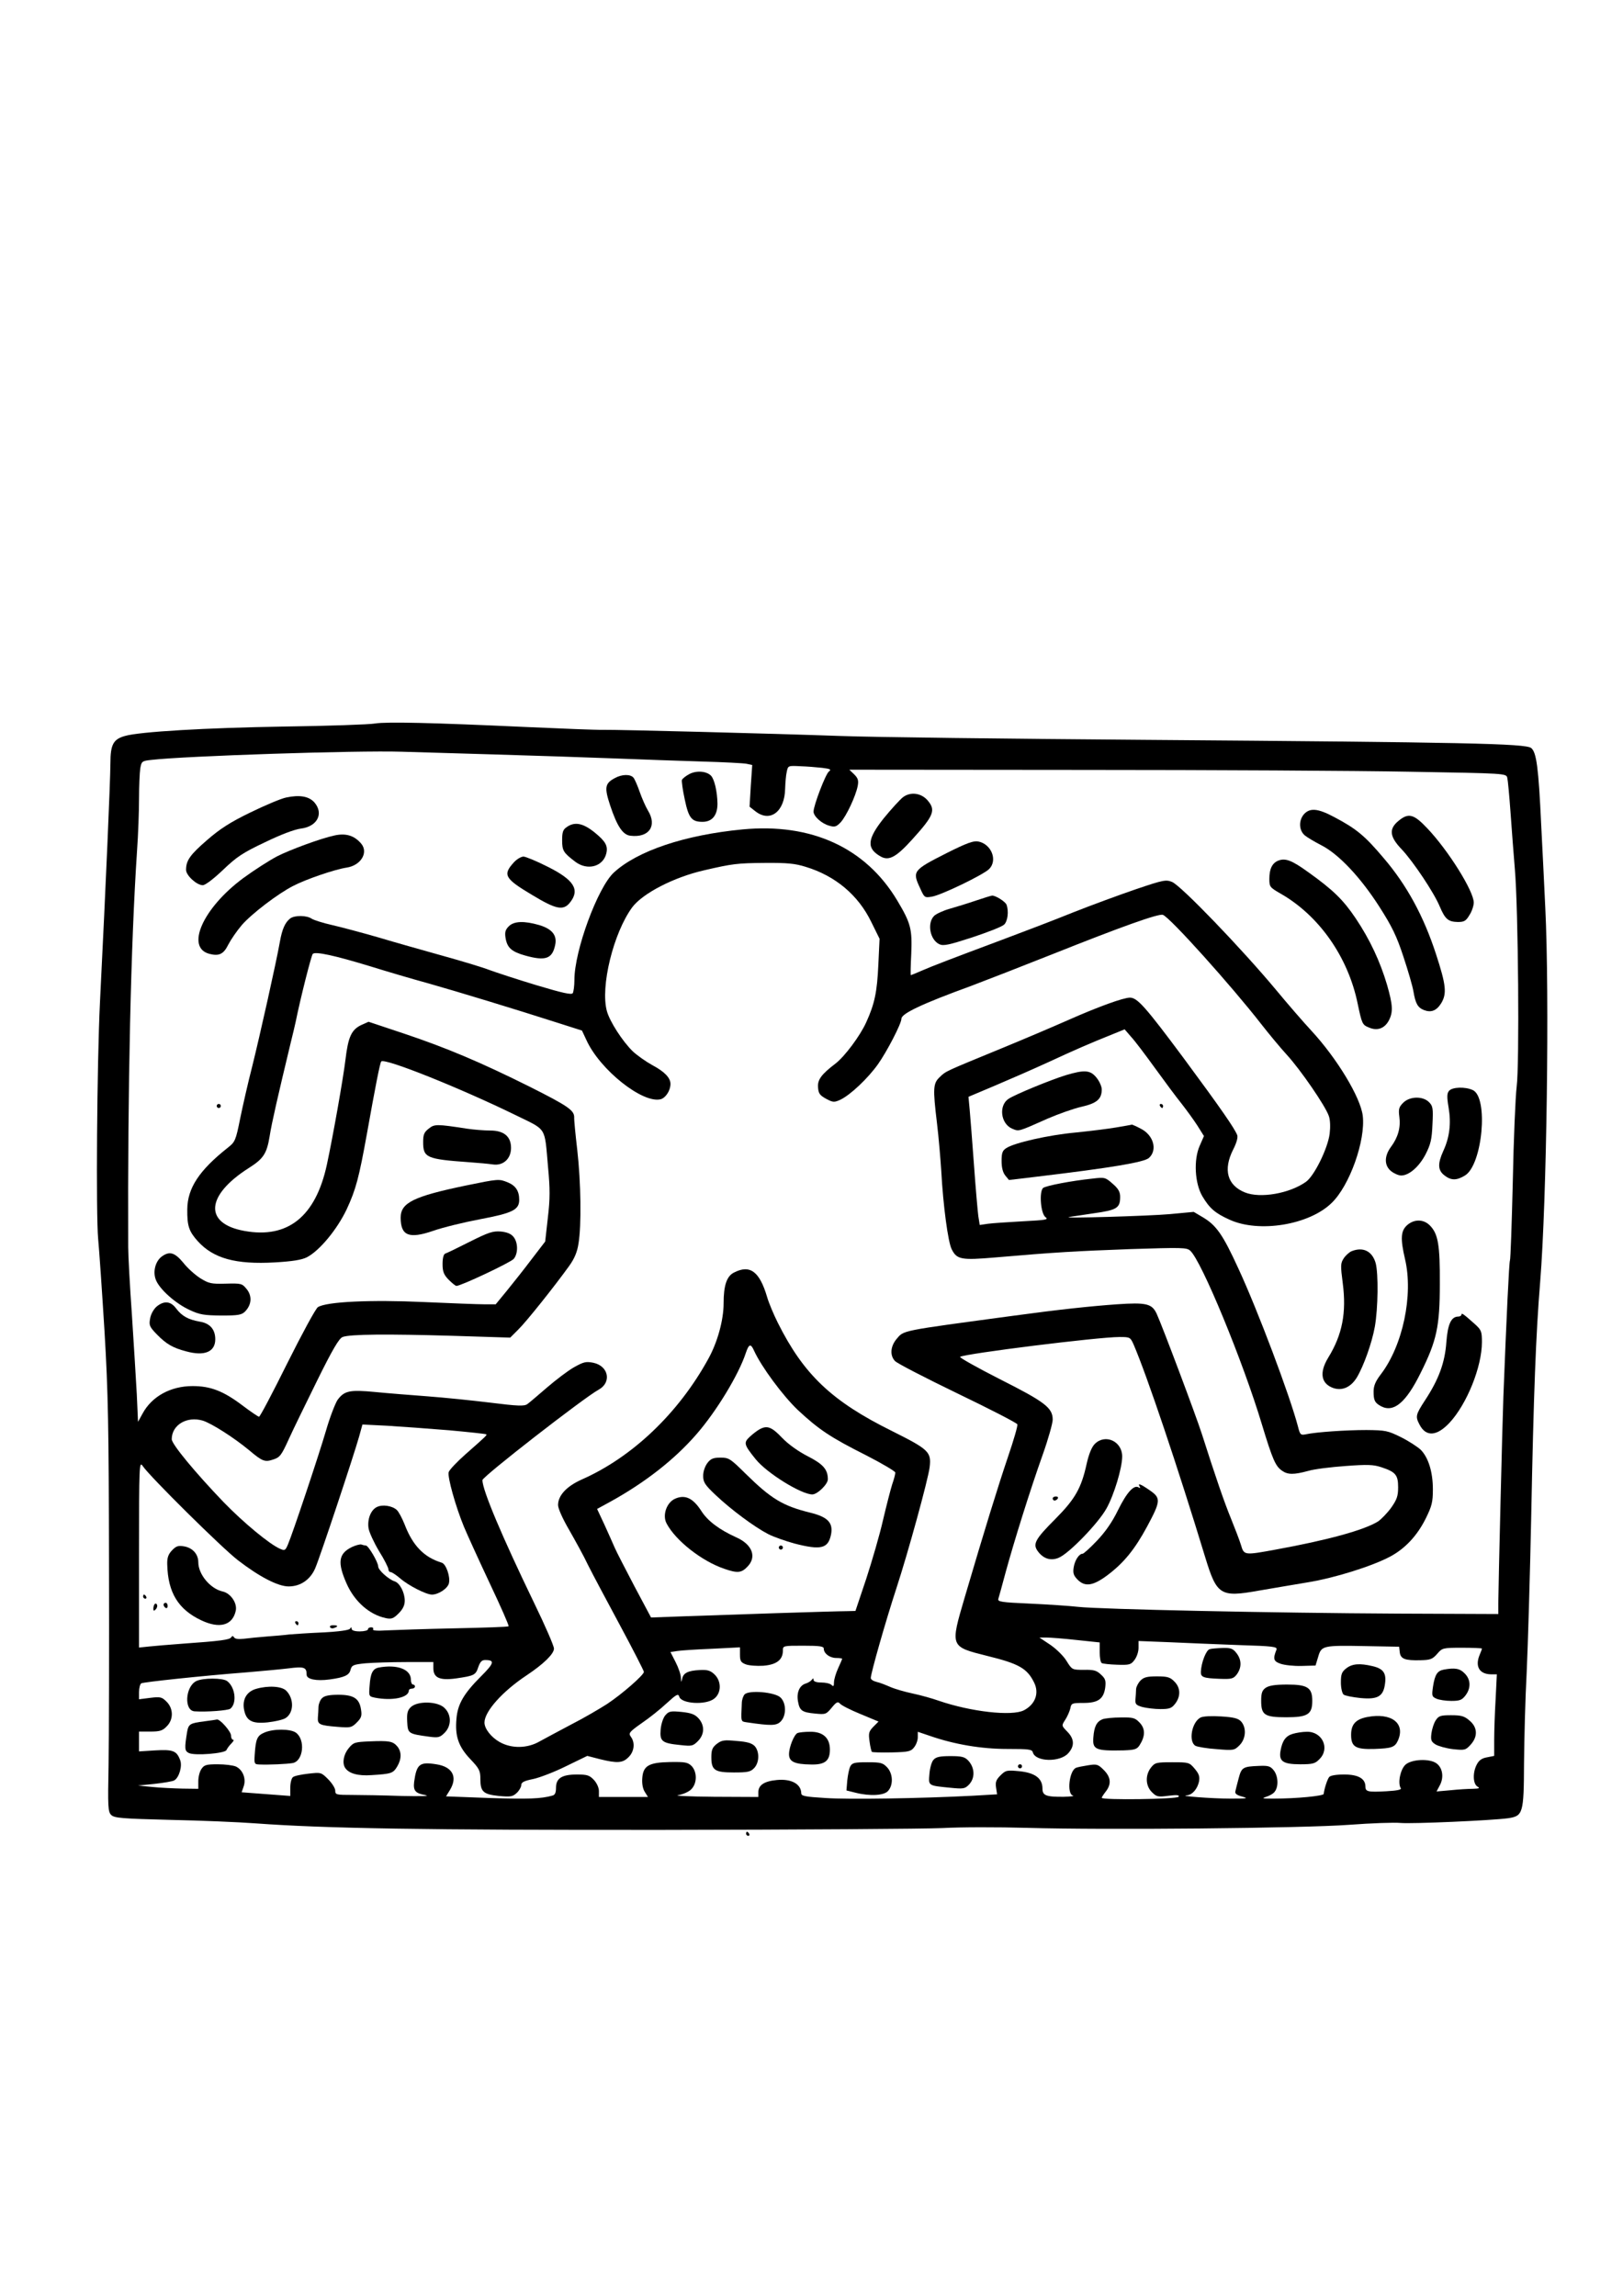 <?xml version="1.0" encoding="UTF-8" standalone="yes"?>
<svg version="1.0" xmlns="http://www.w3.org/2000/svg" width="210mm" height="297mm" viewBox="0 0 794 1123" preserveAspectRatio="xMidYMid meet">
  <g transform="translate(0,1123) scale(0.1,-0.1)" fill="#000000" stroke="none">
    <path d="M1835 7691 c-27 -5 -229 -12 -448 -15 -376 -6 -704 -25 -776 -46 -57
-16 -71 -42 -71 -134 -1 -95 -21 -567 -51 -1166 -15 -305 -20 -1043 -9 -1160
5 -52 19 -255 31 -450 18 -300 21 -474 22 -1125 1 -423 0 -873 -2 -998 -4
-205 -3 -230 13 -245 15 -15 52 -18 289 -24 150 -3 337 -11 417 -17 338 -25
833 -33 1995 -32 666 1 1280 5 1366 9 86 5 273 5 415 1 384 -11 1348 -2 1576
15 106 8 219 12 250 9 57 -5 444 12 526 23 73 11 77 23 78 269 1 117 6 317 13
446 6 129 16 468 22 754 12 609 23 900 44 1155 32 397 46 1407 25 1830 -5 107
-14 290 -20 405 -13 280 -23 355 -49 376 -27 22 -319 28 -1891 40 -663 5
-1333 13 -1490 19 -338 12 -1082 31 -1160 30 -30 -1 -201 6 -380 14 -459 21
-677 26 -735 17z m570 -151 c204 -6 476 -15 605 -20 129 -5 321 -12 425 -15
105 -3 202 -8 217 -11 l28 -6 -7 -102 -6 -102 28 -22 c72 -57 144 -3 146 110
1 29 4 67 8 83 6 30 7 30 66 27 33 -1 82 -5 108 -8 40 -5 45 -8 32 -18 -16
-12 -75 -166 -75 -196 0 -23 40 -59 77 -69 27 -8 35 -5 56 17 28 31 73 127 83
177 5 27 2 38 -17 57 l-24 23 1140 -1 c627 0 1350 -4 1607 -9 463 -8 466 -8
472 -29 3 -12 10 -88 16 -171 6 -82 15 -206 21 -275 17 -196 23 -958 9 -1065
-6 -49 -15 -259 -19 -466 -5 -207 -11 -380 -14 -385 -4 -8 -17 -277 -32 -664
-5 -129 -24 -910 -25 -1015 l0 -50 -492 2 c-604 3 -1455 21 -1563 33 -44 5
-151 12 -238 16 -138 6 -157 9 -153 23 3 9 19 68 36 131 41 150 119 400 181
574 27 76 49 154 49 172 0 58 -39 87 -259 198 -112 57 -199 106 -194 109 26
16 675 97 780 97 51 0 53 -1 69 -37 65 -151 214 -593 351 -1043 56 -183 74
-194 259 -161 66 11 174 30 242 41 130 21 316 79 405 127 72 39 130 101 172
185 30 61 35 80 35 143 0 85 -22 155 -59 193 -16 15 -59 43 -97 62 -65 32 -75
34 -169 35 -101 0 -247 -10 -297 -21 -25 -5 -28 -2 -38 38 -40 152 -196 567
-292 774 -76 166 -108 211 -174 250 l-44 26 -118 -11 c-100 -9 -535 -22 -492
-14 8 1 62 9 120 18 115 16 130 26 130 81 0 24 -9 40 -37 64 -35 31 -39 32
-97 25 -106 -11 -229 -35 -243 -46 -20 -18 -12 -126 12 -143 16 -12 2 -14
-111 -20 -71 -4 -148 -9 -170 -12 l-41 -6 -7 44 c-3 23 -13 135 -21 248 -8
113 -18 234 -21 270 l-6 65 128 54 c71 30 190 82 264 116 132 61 196 89 313
136 l59 24 31 -36 c18 -19 70 -88 117 -153 47 -65 105 -143 130 -174 25 -32
60 -80 78 -108 l32 -51 -21 -48 c-30 -68 -24 -183 13 -246 35 -59 62 -83 133
-115 144 -66 390 -26 500 82 88 85 166 305 152 426 -11 91 -127 282 -252 417
-39 42 -117 132 -174 201 -166 199 -462 507 -507 526 -30 12 -42 10 -175 -35
-79 -27 -218 -78 -309 -114 -91 -37 -246 -96 -345 -133 -254 -95 -343 -129
-398 -153 -27 -12 -50 -21 -51 -21 -2 0 -1 47 2 104 5 122 -2 150 -69 262
-154 257 -419 379 -756 347 -283 -27 -515 -105 -630 -211 -79 -73 -193 -382
-193 -525 0 -29 -4 -58 -8 -65 -6 -9 -48 0 -178 39 -93 28 -196 62 -229 74
-33 13 -136 44 -230 70 -93 26 -235 66 -315 90 -80 23 -181 50 -225 60 -44 10
-89 24 -100 31 -24 17 -84 18 -106 1 -24 -19 -39 -51 -50 -114 -18 -102 -99
-463 -135 -608 -20 -77 -46 -192 -59 -255 -22 -110 -25 -116 -62 -145 -139
-110 -196 -197 -197 -300 -1 -81 8 -108 51 -156 77 -85 186 -115 378 -104 85
5 130 12 156 25 62 32 148 136 195 235 45 97 60 154 99 370 40 224 64 348 70
353 17 18 388 -131 656 -262 157 -77 142 -53 160 -255 10 -106 10 -156 -1
-248 l-13 -116 -66 -86 c-36 -48 -91 -117 -121 -154 l-55 -67 -55 0 c-30 0
-163 5 -296 11 -259 12 -478 2 -519 -25 -11 -7 -78 -131 -150 -275 -71 -143
-133 -261 -138 -261 -4 0 -41 25 -82 56 -93 70 -155 94 -243 94 -108 0 -200
-51 -245 -135 l-22 -40 -6 135 c-4 74 -15 250 -24 390 -10 140 -18 289 -18
330 -3 786 13 1484 43 1935 6 83 10 200 10 260 0 61 3 126 6 146 6 35 8 37 55
42 162 19 1003 47 1224 40 39 -1 237 -7 440 -13z m1536 -550 c146 -44 258
-139 321 -269 l41 -83 -6 -127 c-6 -133 -18 -191 -59 -281 -30 -67 -106 -168
-150 -202 -71 -54 -89 -80 -86 -117 2 -30 9 -39 40 -56 34 -18 39 -18 70 -4
49 24 133 103 183 173 44 62 115 199 115 223 0 25 101 73 340 160 69 26 249
96 400 156 336 134 518 199 539 192 33 -10 338 -350 481 -534 36 -46 92 -114
125 -150 67 -73 189 -250 206 -300 7 -19 8 -54 4 -87 -9 -71 -75 -206 -116
-235 -80 -57 -223 -82 -298 -52 -87 35 -108 111 -58 210 16 31 24 59 20 70
-12 32 -78 128 -263 378 -186 250 -226 295 -262 295 -32 0 -154 -44 -303 -110
-77 -34 -225 -97 -330 -140 -272 -112 -267 -109 -297 -138 -33 -31 -35 -53
-14 -227 8 -66 17 -172 21 -235 9 -166 33 -347 51 -381 25 -50 47 -54 211 -40
302 26 394 31 663 41 253 8 276 8 293 -8 55 -49 258 -541 351 -851 52 -171 66
-203 98 -225 28 -20 58 -20 128 -1 30 9 113 19 183 24 107 8 136 7 175 -6 70
-23 82 -38 82 -98 0 -43 -6 -60 -34 -100 -19 -26 -48 -56 -64 -67 -67 -42
-244 -91 -502 -138 -153 -28 -154 -28 -169 23 -7 23 -29 80 -48 127 -33 80
-77 208 -143 415 -28 88 -195 532 -221 588 -23 50 -50 57 -195 47 -126 -9
-279 -25 -499 -55 -571 -77 -541 -71 -580 -116 -29 -36 -32 -79 -7 -106 9 -11
147 -82 306 -159 158 -76 290 -144 293 -151 3 -6 -18 -78 -46 -160 -50 -148
-113 -352 -211 -685 -72 -245 -73 -242 110 -288 155 -38 195 -61 229 -130 26
-52 6 -107 -50 -136 -59 -30 -260 -7 -417 47 -31 11 -88 27 -126 35 -38 8 -87
22 -110 32 -23 10 -53 22 -68 25 -16 4 -28 12 -28 19 0 23 73 279 125 438 58
177 155 531 163 593 9 75 -4 87 -184 177 -295 146 -432 276 -559 530 -20 40
-44 97 -52 125 -37 126 -84 161 -163 120 -35 -18 -50 -63 -50 -150 0 -82 -30
-191 -75 -272 -146 -266 -372 -481 -619 -590 -74 -33 -116 -78 -116 -125 0
-17 23 -68 54 -121 29 -51 72 -128 93 -173 22 -44 93 -177 157 -296 64 -119
116 -221 116 -226 0 -15 -106 -108 -180 -157 -36 -23 -114 -69 -175 -100 -60
-32 -130 -69 -155 -83 -60 -35 -138 -36 -196 -3 -41 23 -74 65 -74 95 0 54 87
152 206 231 84 56 134 105 134 131 0 13 -43 112 -96 221 -159 329 -254 554
-254 603 0 17 498 404 568 442 65 35 50 116 -25 132 -36 7 -47 5 -95 -22 -30
-17 -89 -62 -132 -99 -43 -37 -86 -74 -96 -81 -15 -11 -46 -10 -182 7 -89 11
-228 25 -308 31 -80 6 -194 15 -255 21 -125 12 -151 6 -184 -39 -11 -17 -37
-83 -56 -149 -36 -123 -164 -506 -187 -559 -12 -28 -15 -30 -38 -20 -51 22
-179 128 -276 228 -141 147 -254 284 -254 308 0 70 74 114 152 91 44 -14 152
-83 227 -145 65 -55 77 -59 118 -45 32 10 40 21 75 98 21 47 85 177 140 289
74 150 107 206 124 212 35 14 222 15 534 6 l286 -9 39 39 c40 39 177 211 249
311 26 36 40 69 46 110 15 88 12 301 -6 458 -9 77 -16 149 -15 160 0 34 -30
55 -219 150 -239 119 -404 189 -616 260 l-171 57 -38 -17 c-46 -23 -62 -58
-75 -168 -11 -92 -61 -374 -91 -514 -55 -254 -191 -363 -404 -324 -198 36
-189 173 21 307 73 46 89 71 103 156 10 65 41 199 102 453 11 44 22 91 25 105
24 119 77 327 84 334 13 13 108 -8 279 -60 80 -25 209 -63 286 -84 141 -40
421 -125 636 -194 l116 -37 22 -47 c66 -145 275 -311 363 -289 25 7 48 43 48
75 0 30 -29 60 -89 92 -31 17 -75 48 -96 68 -50 49 -112 145 -126 196 -33 119
32 383 124 508 51 68 203 147 352 181 138 32 162 35 296 36 110 1 149 -3 200
-19z m-252 -2367 c36 -79 140 -219 213 -289 104 -97 161 -135 336 -223 78 -40
142 -78 142 -84 0 -7 -6 -32 -15 -57 -8 -25 -28 -103 -45 -175 -16 -71 -54
-201 -82 -287 l-53 -158 -40 -1 c-59 0 -604 -18 -795 -25 l-165 -6 -82 154
c-44 84 -88 169 -96 188 -8 19 -31 70 -50 112 l-36 77 66 36 c168 93 311 204
419 328 99 113 209 295 243 400 15 44 24 46 40 10z m-1494 -389 c99 -9 182
-18 184 -20 4 -4 0 -8 -101 -97 -42 -37 -80 -77 -83 -88 -7 -22 34 -169 75
-268 15 -36 71 -159 125 -274 54 -114 96 -209 93 -212 -2 -3 -121 -7 -264 -10
-142 -3 -292 -8 -332 -10 -47 -3 -71 -1 -67 5 3 6 -1 10 -9 10 -9 0 -16 -4
-16 -10 0 -5 -18 -10 -40 -10 -25 0 -40 5 -40 13 0 9 -2 9 -8 0 -5 -7 -53 -14
-132 -18 -69 -3 -143 -8 -165 -10 -22 -3 -71 -7 -110 -10 -38 -3 -89 -8 -112
-11 -26 -3 -44 -1 -48 7 -6 8 -9 8 -14 0 -8 -12 -52 -18 -236 -31 -66 -5 -141
-11 -167 -14 l-48 -5 0 457 c0 438 1 456 18 431 35 -52 390 -403 466 -461 105
-81 196 -128 248 -128 58 0 106 33 130 89 22 50 188 549 215 645 l16 58 121
-6 c67 -4 202 -14 301 -22z m3071 -1026 l114 -12 0 -47 c0 -26 4 -51 10 -54 5
-3 39 -7 75 -8 60 -2 68 0 85 23 11 14 20 40 20 59 l0 34 153 -6 c83 -4 237
-10 340 -14 166 -5 187 -8 182 -22 -18 -45 -15 -57 19 -69 19 -7 66 -12 103
-11 l69 2 13 43 c16 55 23 56 236 52 l160 -3 3 -27 c4 -33 26 -41 102 -39 48
1 58 5 81 31 25 29 27 30 122 30 53 0 97 -2 97 -4 0 -3 -5 -17 -12 -33 -22
-55 0 -92 56 -93 l29 0 -6 -122 c-4 -66 -7 -156 -7 -199 l0 -78 -35 -7 c-25
-4 -40 -15 -50 -35 -21 -39 -19 -95 3 -108 14 -8 9 -10 -23 -11 -22 0 -71 -3
-109 -7 l-68 -6 17 32 c20 39 12 85 -18 106 -34 24 -121 20 -151 -7 -25 -23
-39 -90 -23 -115 5 -7 -17 -12 -71 -15 -90 -5 -102 -2 -102 23 0 39 -35 59
-104 59 -39 0 -67 -5 -73 -12 -10 -12 -25 -61 -27 -83 -1 -10 -133 -23 -246
-23 -54 0 -60 1 -35 9 16 5 36 16 42 26 19 25 16 77 -6 104 -16 20 -27 23 -72
21 -78 -3 -85 -7 -99 -60 -7 -26 -14 -54 -16 -63 -4 -12 6 -20 33 -27 33 -9
25 -10 -57 -10 -91 0 -258 13 -214 16 27 2 52 31 60 68 4 24 0 37 -21 62 -26
31 -29 32 -110 32 -78 0 -85 -2 -104 -26 -29 -37 -27 -89 4 -120 23 -23 30
-25 82 -18 40 5 54 4 49 -5 -8 -12 -376 -17 -376 -5 0 3 9 17 20 31 28 36 25
70 -10 105 -28 28 -34 30 -77 23 -25 -4 -51 -9 -58 -12 -34 -12 -47 -128 -16
-136 9 -3 -11 -5 -44 -6 -87 -1 -105 6 -105 40 0 50 -36 77 -112 85 -63 6 -68
5 -94 -21 -21 -21 -25 -33 -21 -59 l5 -33 -121 -7 c-252 -13 -606 -19 -719
-11 -100 6 -118 10 -118 23 -1 46 -49 72 -120 65 -62 -6 -90 -25 -90 -60 l0
-23 -217 1 c-122 1 -199 5 -175 8 24 4 53 17 64 29 29 29 29 85 1 114 -19 18
-32 20 -105 19 -104 -2 -132 -18 -136 -80 -2 -27 3 -52 13 -67 l15 -24 -120 0
-120 0 0 29 c0 16 -10 39 -25 55 -21 22 -32 26 -82 26 -74 0 -103 -18 -103
-65 0 -24 -5 -35 -17 -38 -56 -16 -119 -18 -309 -12 l-212 8 19 31 c39 64 13
114 -67 126 -81 13 -96 1 -108 -86 -5 -43 5 -56 56 -65 25 -5 -24 -6 -117 -4
-88 3 -197 5 -242 5 -78 0 -83 1 -83 21 0 12 -16 37 -35 56 -34 34 -35 34 -97
27 -35 -4 -69 -11 -75 -17 -7 -5 -13 -28 -13 -51 l0 -41 -119 9 -119 9 10 29
c13 37 -4 81 -38 97 -14 6 -54 11 -89 11 -55 0 -66 -3 -79 -22 -9 -12 -16 -39
-16 -60 l0 -38 -77 1 c-43 1 -109 4 -148 8 l-70 7 80 8 c44 5 88 12 97 17 24
13 41 71 29 100 -17 45 -35 52 -121 47 l-80 -5 0 49 0 48 55 0 c46 0 60 4 80
25 34 33 34 87 0 121 -23 23 -30 25 -80 19 l-55 -7 0 35 c0 20 5 39 11 43 11
6 288 36 519 54 69 6 159 14 200 19 78 10 90 6 90 -31 0 -22 47 -32 113 -23
73 10 96 21 102 48 6 22 14 25 73 31 37 3 127 6 200 6 l132 0 0 -30 c0 -47 31
-61 111 -50 89 13 96 16 109 56 9 25 17 34 33 34 49 0 45 -15 -20 -80 -84 -84
-114 -135 -120 -207 -8 -85 10 -137 68 -198 44 -46 49 -57 49 -97 0 -62 14
-75 90 -83 57 -5 68 -4 88 15 12 11 22 29 22 38 0 14 14 21 59 30 32 7 105 35
161 63 l103 50 62 -16 c85 -21 112 -19 140 10 28 27 33 71 11 100 -12 17 -8
23 53 66 37 25 92 69 123 98 47 43 56 48 61 32 9 -35 129 -43 171 -10 36 28
36 86 1 119 -20 19 -35 23 -72 21 -57 -3 -80 -14 -86 -43 -4 -20 -4 -19 -6 5
0 15 -12 50 -26 77 l-25 49 33 5 c17 3 94 8 170 11 l137 7 0 -36 c0 -31 5 -38
28 -47 15 -6 54 -9 86 -7 65 5 96 29 96 74 0 24 1 24 100 24 80 0 100 -3 100
-14 0 -24 29 -46 61 -46 16 0 29 -2 29 -4 0 -2 -9 -23 -20 -47 -11 -24 -20
-55 -20 -68 0 -20 -3 -22 -12 -13 -7 7 -29 12 -50 12 -24 0 -38 5 -38 13 0 8
-2 9 -8 1 -4 -6 -17 -15 -30 -19 -31 -9 -46 -45 -38 -88 8 -45 20 -53 84 -59
50 -5 54 -4 81 29 23 28 30 31 40 20 6 -8 51 -31 100 -51 l89 -37 -25 -25
c-22 -23 -25 -31 -19 -72 3 -25 9 -48 11 -51 3 -3 47 -4 98 -3 82 2 94 5 109
25 10 12 18 34 18 49 l0 27 56 -19 c123 -43 255 -65 381 -65 108 0 122 -2 126
-17 13 -47 135 -49 174 -3 31 35 29 70 -6 105 -28 29 -28 29 -10 57 10 15 21
40 25 55 5 27 8 28 64 28 72 0 99 19 107 75 4 34 1 44 -21 64 -21 20 -35 24
-83 23 -58 0 -58 0 -85 43 -14 24 -50 59 -79 79 l-54 36 34 0 c19 0 85 -5 147
-12z"/>
    <path d="M3373 7444 c-17 -9 -34 -22 -37 -29 -2 -7 4 -50 14 -96 19 -91 34
-109 87 -109 47 0 73 32 73 89 -1 59 -15 120 -32 137 -22 22 -70 26 -105 8z"/>
    <path d="M3008 7424 c-49 -26 -52 -46 -23 -134 34 -102 62 -144 99 -148 91
-11 132 48 86 123 -11 18 -29 59 -40 90 -11 32 -25 64 -31 71 -15 18 -57 17
-91 -2z"/>
    <path d="M4417 7330 c-15 -12 -57 -58 -93 -102 -83 -104 -86 -149 -13 -189 39
-20 74 -1 151 84 107 118 117 144 76 192 -32 37 -85 43 -121 15z"/>
    <path d="M1400 7329 c-25 -5 -103 -38 -175 -73 -99 -48 -150 -81 -213 -136
-82 -71 -102 -99 -102 -145 0 -27 52 -75 82 -75 12 0 53 31 99 75 67 64 97 84
205 135 78 38 145 63 176 67 80 10 113 73 66 128 -27 30 -72 38 -138 24z"/>
    <path d="M6380 7248 c-27 -30 -26 -79 3 -104 12 -10 49 -32 82 -49 84 -43 190
-155 283 -300 62 -97 85 -144 118 -245 23 -69 45 -145 49 -170 10 -59 21 -79
52 -91 35 -13 61 -3 84 34 28 47 24 88 -26 241 -60 184 -142 336 -256 469 -92
109 -133 143 -243 201 -79 42 -117 45 -146 14z"/>
    <path d="M6841 7214 c-47 -39 -43 -77 17 -139 57 -61 158 -212 186 -280 26
-61 41 -74 88 -75 31 0 40 5 57 34 12 18 21 46 21 61 0 56 -125 256 -228 364
-66 70 -92 76 -141 35z"/>
    <path d="M2772 7184 c-18 -12 -22 -25 -22 -64 0 -51 6 -61 64 -105 59 -45 136
-25 152 40 9 37 -3 59 -57 103 -57 46 -98 54 -137 26z"/>
    <path d="M1635 7143 c-66 -14 -220 -71 -280 -102 -38 -20 -113 -68 -166 -107
-197 -146 -283 -340 -164 -370 47 -12 69 -1 92 46 13 25 42 67 65 94 47 55
178 155 253 193 64 33 202 80 260 89 69 10 108 72 73 116 -34 41 -76 54 -133
41z"/>
    <path d="M4635 7059 c-170 -86 -173 -90 -133 -175 20 -45 22 -46 57 -40 45 7
252 107 280 135 43 43 11 123 -54 135 -23 4 -56 -8 -150 -55z"/>
    <path d="M2515 7013 c-57 -62 -47 -80 87 -160 119 -72 154 -79 187 -37 49 62
19 110 -109 174 -55 28 -109 50 -119 50 -11 0 -32 -12 -46 -27z"/>
    <path d="M6253 7020 c-29 -12 -43 -40 -43 -89 0 -39 3 -42 53 -71 189 -107
332 -310 379 -539 21 -100 23 -104 55 -117 41 -18 77 -5 98 35 21 41 19 75 -9
173 -34 115 -84 222 -153 325 -61 91 -111 140 -233 227 -80 58 -112 70 -147
56z"/>
    <path d="M4775 6825 c-38 -13 -96 -31 -128 -40 -32 -9 -67 -25 -77 -35 -36
-36 -20 -118 26 -139 20 -9 47 -3 161 34 75 25 145 52 155 62 18 16 24 66 12
98 -6 15 -55 46 -71 44 -4 0 -39 -11 -78 -24z"/>
    <path d="M2489 6699 c-17 -17 -20 -29 -16 -56 8 -49 29 -68 96 -87 100 -28
133 -16 147 52 10 47 -15 78 -78 97 -73 21 -123 20 -149 -6z"/>
    <path d="M5215 5971 c-72 -22 -248 -94 -281 -116 -49 -32 -39 -122 18 -146 34
-14 26 -16 175 50 51 22 124 48 163 57 76 17 100 38 100 85 0 15 -12 41 -26
58 -30 37 -58 39 -149 12z"/>
    <path d="M7089 5894 c-10 -12 -11 -29 -2 -82 13 -77 5 -145 -26 -212 -28 -62
-27 -94 5 -119 33 -26 60 -26 101 -1 86 52 116 383 38 418 -37 17 -100 15
-116 -4z"/>
    <path d="M6865 5836 c-21 -21 -24 -31 -19 -69 7 -52 -6 -100 -41 -147 -34 -46
-33 -92 1 -119 15 -12 37 -21 49 -21 38 0 87 42 119 103 25 49 31 73 34 147 4
79 2 90 -17 109 -30 30 -94 29 -126 -3z"/>
    <path d="M1060 5820 c0 -5 5 -10 10 -10 6 0 10 5 10 10 0 6 -4 10 -10 10 -5 0
-10 -4 -10 -10z"/>
    <path d="M5675 5820 c3 -5 8 -10 11 -10 2 0 4 5 4 10 0 6 -5 10 -11 10 -5 0
-7 -4 -4 -10z"/>
    <path d="M2097 5709 c-22 -17 -27 -29 -27 -65 0 -77 16 -84 225 -99 44 -3 97
-8 117 -11 50 -7 88 28 88 81 0 56 -35 85 -102 85 -29 0 -80 4 -113 9 -149 23
-160 23 -188 0z"/>
    <path d="M5460 5715 c-41 -7 -131 -18 -200 -25 -130 -12 -298 -50 -337 -76
-19 -12 -23 -24 -23 -63 0 -32 6 -56 18 -71 l18 -22 134 16 c369 44 528 71
551 92 43 39 22 112 -40 143 -22 12 -42 20 -43 20 -2 -1 -37 -7 -78 -14z"/>
    <path d="M2279 5431 c-255 -53 -319 -84 -319 -157 0 -89 41 -105 158 -65 48
17 151 42 230 57 159 30 192 46 192 95 0 43 -17 69 -55 85 -44 18 -45 18 -206
-15z"/>
    <path d="M6885 5238 c-32 -28 -35 -65 -11 -168 41 -175 -11 -422 -119 -563
-26 -34 -35 -56 -35 -84 0 -44 6 -55 37 -72 62 -32 122 19 193 163 79 158 94
228 94 436 1 190 -8 245 -49 286 -31 31 -76 31 -110 2z"/>
    <path d="M2298 5156 c-59 -30 -113 -56 -120 -58 -8 -3 -13 -22 -13 -51 0 -37
6 -52 29 -76 17 -17 34 -31 39 -31 22 0 264 114 280 132 22 26 22 80 -1 108
-12 15 -32 23 -62 26 -39 3 -60 -4 -152 -50z"/>
    <path d="M6613 5110 c-12 -5 -30 -21 -39 -35 -16 -24 -16 -36 -5 -121 19 -145
-2 -253 -71 -365 -45 -74 -35 -128 26 -149 44 -14 85 5 114 52 34 57 74 170
88 248 16 90 18 260 4 312 -17 58 -61 80 -117 58z"/>
    <path d="M793 5085 c-33 -23 -47 -76 -30 -117 19 -46 97 -115 165 -146 49 -23
71 -26 154 -27 84 0 100 3 117 20 32 33 35 75 8 109 -23 28 -26 29 -103 27
-72 -2 -83 1 -125 27 -25 16 -63 50 -83 76 -41 49 -66 57 -103 31z"/>
    <path d="M765 4838 c-15 -14 -28 -38 -31 -59 -6 -32 -2 -40 34 -77 45 -46 77
-65 142 -82 90 -25 143 -3 143 59 0 48 -26 78 -75 86 -57 10 -88 27 -116 64
-27 37 -60 40 -97 9z"/>
    <path d="M7150 4800 c0 -5 -7 -10 -15 -10 -35 0 -52 -35 -59 -125 -7 -100 -37
-182 -104 -284 -47 -72 -48 -80 -27 -120 31 -60 84 -57 146 9 85 91 159 274
159 395 0 51 -3 59 -31 85 -57 51 -69 60 -69 50z"/>
    <path d="M5356 4167 c-15 -15 -29 -49 -40 -98 -26 -119 -57 -172 -152 -268
-101 -101 -113 -124 -86 -160 27 -36 63 -47 101 -31 50 20 194 169 234 241 37
66 77 198 77 255 0 74 -83 112 -134 61z"/>
    <path d="M5576 3958 c4 -7 3 -8 -5 -4 -23 15 -58 -23 -101 -110 -29 -60 -63
-108 -104 -151 -33 -35 -65 -63 -69 -63 -18 0 -38 -31 -44 -65 -5 -29 -1 -41
17 -60 37 -39 77 -33 148 20 81 61 134 127 194 238 67 125 68 139 13 177 -46
32 -61 37 -49 18z"/>
    <path d="M5150 3900 c0 -5 4 -10 9 -10 6 0 13 5 16 10 3 6 -1 10 -9 10 -9 0
-16 -4 -16 -10z"/>
    <path d="M3715 4238 c-11 -6 -32 -22 -47 -36 -31 -29 -29 -38 29 -110 55 -68
223 -172 277 -172 25 0 76 50 76 74 0 48 -23 74 -97 112 -47 24 -95 58 -127
91 -51 54 -74 62 -111 41z"/>
    <path d="M3461 4074 c-12 -16 -21 -41 -21 -63 0 -31 8 -44 61 -94 76 -72 191
-157 257 -191 27 -14 85 -34 128 -46 132 -34 166 -25 180 46 10 56 -17 84
-103 105 -134 33 -191 68 -315 190 -75 74 -82 79 -123 79 -35 0 -48 -5 -64
-26z"/>
    <path d="M3305 3900 c-43 -17 -66 -81 -44 -122 44 -84 173 -185 283 -222 63
-22 83 -20 111 9 49 48 26 110 -53 145 -82 37 -140 80 -171 129 -40 62 -78 81
-126 61z"/>
    <path d="M3810 3660 c0 -5 5 -10 10 -10 6 0 10 5 10 10 0 6 -4 10 -10 10 -5 0
-10 -4 -10 -10z"/>
    <path d="M1843 3858 c-29 -14 -47 -60 -40 -104 3 -19 26 -69 51 -111 26 -41
46 -82 46 -89 0 -8 5 -14 11 -14 6 0 27 -14 47 -31 39 -34 126 -79 155 -79 32
0 77 30 83 55 8 32 -14 95 -35 101 -86 26 -142 83 -182 188 -12 30 -29 62 -38
70 -23 21 -71 28 -98 14z"/>
    <path d="M1720 3662 c-64 -32 -70 -75 -25 -177 39 -89 112 -153 192 -170 28
-6 38 -2 63 23 21 21 30 40 30 62 0 40 -24 87 -50 95 -30 10 -80 55 -80 73 0
20 -48 102 -60 102 -4 0 -14 2 -22 5 -7 2 -29 -4 -48 -13z"/>
    <path d="M841 3646 c-18 -19 -24 -36 -23 -68 3 -138 54 -221 167 -274 89 -42
152 -25 168 46 9 37 -24 86 -63 95 -61 13 -120 84 -120 143 0 40 -28 71 -70
78 -29 5 -39 1 -59 -20z"/>
    <path d="M700 3420 c0 -5 5 -10 11 -10 5 0 7 5 4 10 -3 6 -8 10 -11 10 -2 0
-4 -4 -4 -10z"/>
    <path d="M757 3384 c-4 -4 -7 -14 -7 -23 0 -11 3 -12 11 -4 6 6 10 16 7 23 -2
6 -7 8 -11 4z"/>
    <path d="M800 3381 c0 -6 5 -13 10 -16 6 -3 10 1 10 9 0 9 -4 16 -10 16 -5 0
-10 -4 -10 -9z"/>
    <path d="M1445 3290 c3 -5 8 -10 11 -10 2 0 4 5 4 10 0 6 -5 10 -11 10 -5 0
-7 -4 -4 -10z"/>
    <path d="M1615 3270 c3 -5 12 -7 20 -3 21 7 19 13 -6 13 -11 0 -18 -4 -14 -10z"/>
    <path d="M5918 3163 c-17 -4 -41 -65 -43 -110 -1 -27 11 -32 93 -35 57 -2 66
0 83 22 24 33 24 71 -2 104 -17 22 -28 26 -67 25 -26 -1 -55 -3 -64 -6z"/>
    <path d="M6586 3069 c-22 -17 -26 -29 -26 -69 0 -27 6 -52 13 -59 8 -6 45 -13
83 -17 85 -8 112 8 120 71 7 51 -9 73 -61 85 -63 15 -100 12 -129 -11z"/>
    <path d="M1852 3073 c-29 -6 -40 -28 -44 -90 -4 -50 -3 -51 25 -57 86 -17 167
0 167 35 0 5 7 9 15 9 8 0 15 5 15 10 0 6 -4 10 -10 10 -5 0 -10 11 -10 24 0
51 -68 76 -158 59z"/>
    <path d="M7063 3063 c-31 -6 -43 -24 -52 -81 -7 -47 -6 -51 16 -61 13 -6 46
-11 73 -11 41 0 52 4 69 26 28 36 27 79 -4 109 -23 24 -48 28 -102 18z"/>
    <path d="M5580 3010 c-11 -11 -21 -30 -22 -42 0 -13 -2 -35 -3 -50 -2 -24 3
-29 34 -38 20 -5 59 -10 88 -10 44 0 55 4 72 26 28 36 27 79 -4 109 -20 21
-34 25 -85 25 -47 0 -64 -4 -80 -20z"/>
    <path d="M960 3007 c-54 -27 -61 -145 -8 -148 58 -4 164 4 175 13 33 27 24
105 -16 135 -21 16 -119 16 -151 0z"/>
    <path d="M6192 2974 c-17 -12 -22 -25 -22 -63 0 -70 16 -81 123 -81 104 0 127
14 127 80 0 65 -23 80 -123 80 -59 0 -89 -5 -105 -16z"/>
    <path d="M1253 2969 c-45 -13 -67 -49 -60 -97 10 -59 38 -75 116 -67 36 4 76
13 88 21 41 26 42 95 3 134 -22 22 -88 26 -147 9z"/>
    <path d="M3643 2942 c-7 -7 -14 -27 -14 -43 -4 -95 -6 -89 26 -94 116 -17 143
-17 164 4 29 29 28 91 -1 118 -28 26 -153 37 -175 15z"/>
    <path d="M1576 2924 c-9 -8 -17 -27 -18 -42 0 -15 -2 -39 -3 -54 -2 -33 8 -38
97 -45 62 -5 68 -4 93 21 23 23 26 33 21 64 -8 54 -36 72 -111 72 -44 0 -68
-5 -79 -16z"/>
    <path d="M2009 2879 c-16 -16 -19 -30 -17 -71 3 -58 5 -59 107 -73 45 -6 53
-4 76 19 34 34 34 88 0 121 -33 34 -134 36 -166 4z"/>
    <path d="M3256 2841 c-11 -12 -21 -41 -24 -70 -5 -59 6 -68 97 -77 55 -6 61
-5 85 19 33 33 34 77 4 111 -18 20 -36 27 -83 32 -53 5 -62 4 -79 -15z"/>
    <path d="M5874 2829 c-44 -22 -61 -119 -25 -139 11 -5 57 -13 104 -16 82 -7
86 -6 111 19 31 31 35 84 9 115 -14 16 -34 22 -98 26 -49 3 -88 1 -101 -5z"/>
    <path d="M6688 2831 c-56 -11 -78 -36 -78 -87 0 -59 22 -72 115 -69 83 3 99 8
114 41 38 85 -32 138 -151 115z"/>
    <path d="M7024 2815 c-9 -13 -18 -42 -21 -63 -4 -33 -2 -41 20 -55 13 -8 52
-19 85 -23 58 -6 62 -5 86 21 37 40 35 86 -5 119 -25 22 -41 26 -90 26 -51 0
-61 -3 -75 -25z"/>
    <path d="M5393 2820 c-28 -12 -40 -35 -44 -88 -5 -60 10 -67 148 -64 53 2 65
5 78 25 28 44 29 80 1 110 -23 24 -31 27 -93 26 -37 0 -78 -4 -90 -9z"/>
    <path d="M999 2810 c-70 -9 -77 -13 -84 -53 -13 -80 -12 -92 9 -102 28 -14
179 -2 184 15 3 7 13 21 23 31 11 11 15 19 9 19 -5 0 -10 9 -10 21 0 19 -54
81 -69 78 -3 -1 -31 -5 -62 -9z"/>
    <path d="M1293 2755 c-35 -15 -42 -31 -47 -107 -3 -46 -2 -48 23 -49 45 -2
135 2 163 7 52 10 63 115 15 149 -27 19 -111 19 -154 0z"/>
    <path d="M3902 2753 c-17 -7 -42 -69 -42 -104 0 -36 27 -49 106 -50 69 -2 94
17 94 73 0 57 -34 88 -97 87 -26 0 -54 -3 -61 -6z"/>
    <path d="M6325 2749 c-34 -10 -51 -32 -60 -81 -10 -53 11 -68 96 -68 61 0 73
3 94 25 53 52 14 136 -62 134 -21 0 -51 -5 -68 -10z"/>
    <path d="M1808 2712 c-72 -3 -79 -5 -102 -33 -25 -30 -33 -72 -18 -96 18 -28
63 -41 130 -36 97 6 105 9 125 42 22 37 22 73 0 99 -22 25 -39 28 -135 24z"/>
    <path d="M3507 2700 c-22 -17 -27 -30 -27 -65 0 -64 16 -75 110 -75 69 0 82 3
100 22 25 27 26 79 3 106 -14 15 -36 22 -89 26 -62 6 -73 4 -97 -14z"/>
    <path d="M4567 2622 c-9 -9 -18 -41 -20 -69 -5 -59 -8 -57 104 -68 60 -6 69
-5 88 14 32 32 31 83 -2 119 -17 18 -31 22 -87 22 -51 0 -71 -4 -83 -18z"/>
    <path d="M4160 2590 c-6 -11 -12 -42 -15 -69 l-4 -49 44 -11 c71 -18 139 -14
159 8 27 29 25 85 -4 116 -21 22 -31 25 -96 25 -63 0 -75 -3 -84 -20z"/>
    <path d="M4980 2590 c0 -5 5 -10 10 -10 6 0 10 5 10 10 0 6 -4 10 -10 10 -5 0
-10 -4 -10 -10z"/>
    <path d="M3650 2260 c0 -5 5 -10 11 -10 5 0 7 5 4 10 -3 6 -8 10 -11 10 -2 0
-4 -4 -4 -10z"/>
  </g>
</svg>